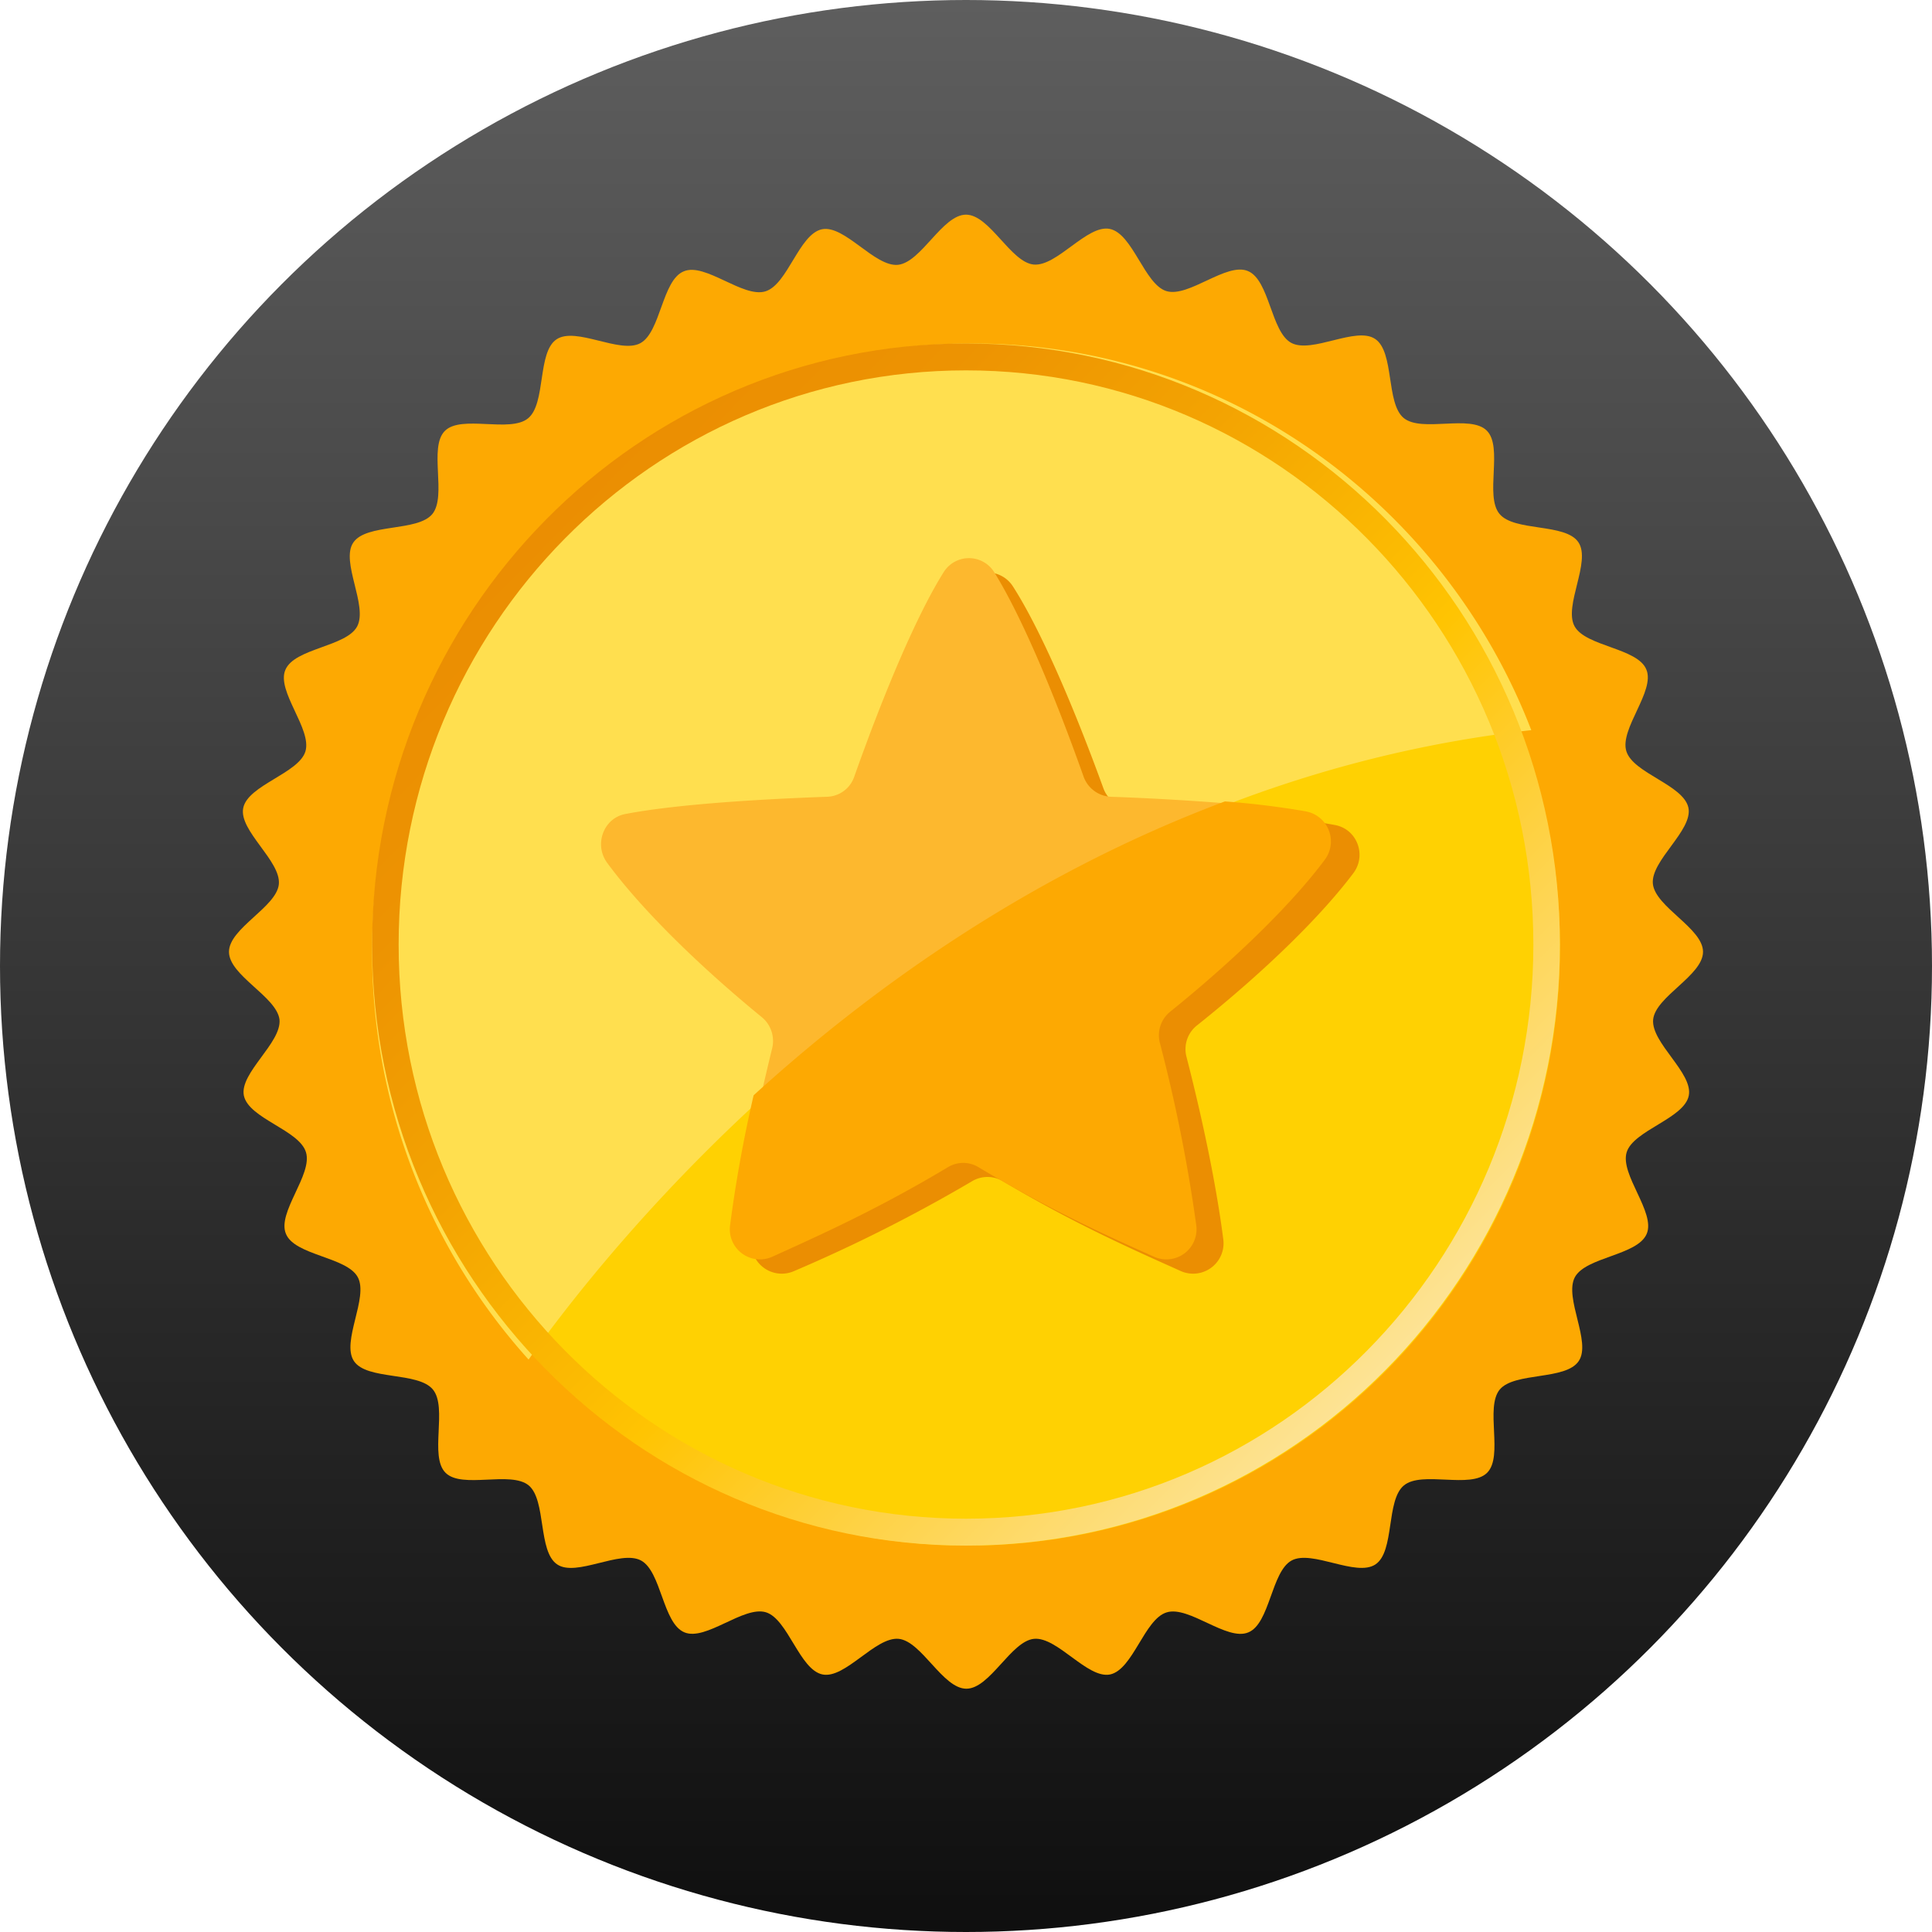 <svg width="27" height="27" fill="none" xmlns="http://www.w3.org/2000/svg"><circle cx="13.5" cy="13.5" r="13.5" fill="url(#a)"/><path d="M23.8 13.302c0 .33-.665.625-.697.946-.031.326.561.746.498 1.063-.063.321-.773.484-.868.792-.096.312.407.841.28 1.14-.127.303-.85.321-1.004.606-.154.29.235.905.054 1.172-.181.272-.896.15-1.104.398-.208.254.055.932-.176 1.163-.23.23-.91-.032-1.163.177-.253.208-.126.923-.398 1.104-.271.18-.886-.209-1.171-.055-.285.154-.303.883-.606 1.005-.299.126-.828-.376-1.14-.28-.313.094-.47.8-.792.868-.317.063-.737-.53-1.063-.498-.321.032-.615.697-.945.697-.33 0-.625-.665-.946-.697-.326-.031-.746.561-1.063.498-.321-.063-.484-.774-.792-.869-.312-.095-.84.407-1.14.28-.303-.126-.32-.85-.606-1.004-.29-.154-.904.236-1.171.055-.272-.181-.15-.896-.398-1.104-.254-.209-.932.054-1.163-.177-.23-.23.032-.91-.176-1.163s-.923-.126-1.104-.398c-.18-.271.208-.887.054-1.172-.153-.285-.882-.303-1.004-.606-.127-.298.376-.828.28-1.14-.094-.312-.8-.47-.868-.792-.063-.317.53-.737.498-1.063-.041-.321-.706-.615-.706-.946 0-.33.665-.624.697-.945.031-.326-.561-.747-.498-1.064.063-.32.774-.484.869-.791.095-.313-.408-.842-.28-1.14.126-.304.85-.322 1.003-.607.154-.29-.235-.905-.054-1.172.181-.271.896-.149 1.104-.398.208-.253-.055-.932.176-1.163.23-.23.91.032 1.163-.176s.126-.923.398-1.104c.271-.181.886.208 1.171.054.285-.154.303-.882.607-1.004.298-.127.827.375 1.14.28.312-.095.47-.8.791-.868.317-.064.737.529 1.063.497.326-.036.62-.701.95-.701.33 0 .624.665.945.697.326.031.747-.561 1.063-.498.322.063.485.774.792.869.312.095.841-.407 1.14-.28.303.126.321.85.606 1.004.29.154.905-.236 1.172-.055.271.181.149.896.398 1.104.253.209.932-.054 1.162.177.231.23-.031.91.177 1.163s.923.126 1.104.398c.18.271-.209.887-.055 1.172.154.285.882.303 1.004.606.127.299-.375.828-.28 1.14.095.312.8.47.868.792.064.317-.529.737-.497 1.063.036.326.701.62.701.95Z" fill="#FDA902"/><path d="M7.4 18.865a8.222 8.222 0 0 0 6.123 2.735c4.571 0 8.277-3.744 8.277-8.363a8.46 8.46 0 0 0-.562-3.037c-7.737.856-12.567 6.885-13.838 8.665Z" fill="#FFD102"/><path d="M21.4 10.204C20.18 7.04 17.14 4.8 13.585 4.8 8.955 4.8 5.2 8.6 5.2 13.285A8.51 8.51 0 0 0 7.387 19c1.282-1.806 6.175-7.923 14.013-8.796Z" fill="#FFDF4F"/><path d="M13.5 4.8c-4.584 0-8.3 3.761-8.3 8.4s3.716 8.4 8.3 8.4c4.584 0 8.3-3.761 8.3-8.4s-3.716-8.4-8.3-8.4Zm0 16.424c-4.378 0-7.929-3.593-7.929-8.024 0-4.43 3.55-8.024 7.929-8.024 4.378 0 7.929 3.593 7.929 8.024 0 4.43-3.55 8.024-7.929 8.024Z" fill="url(#b)"/><path d="M14.155 8.194c.373.58.833 1.633 1.265 2.822a.42.42 0 0 0 .387.277c1.175.04 2.208.118 2.845.236.31.054.45.417.264.67-.432.577-1.201 1.344-2.19 2.133a.422.422 0 0 0-.145.436c.269 1.048.433 1.914.515 2.554a.425.425 0 0 1-.597.44c-.669-.3-1.48-.658-2.48-1.252a.42.42 0 0 0-.438 0 21.625 21.625 0 0 1-2.48 1.252.425.425 0 0 1-.597-.44c.082-.64.246-1.506.515-2.554a.422.422 0 0 0-.146-.436c-.987-.79-1.757-1.556-2.19-2.132a.426.426 0 0 1 .265-.671c.637-.118 1.67-.196 2.845-.236a.43.43 0 0 0 .387-.277c.432-1.189.892-2.237 1.265-2.822a.422.422 0 0 1 .71 0Z" fill="#EB8E02"/><path d="M15.527 11.135a.425.425 0 0 1-.383-.28c-.427-1.204-.881-2.266-1.25-2.859a.416.416 0 0 0-.706 0c-.37.589-.823 1.655-1.25 2.859a.414.414 0 0 1-.383.28c-1.16.042-2.182.12-2.811.24-.306.054-.446.422-.261.68.427.583 1.187 1.36 2.163 2.16.13.105.185.28.144.44-.063.258-.121.506-.175.745 1.655-1.53 3.868-3.134 6.585-4.168a37.6 37.6 0 0 0-1.673-.097Z" fill="#FDB82E"/><path d="M18.256 11.34a11.808 11.808 0 0 0-1.138-.14c-2.717 1.019-4.93 2.6-6.586 4.107a18.91 18.91 0 0 0-.329 1.816.421.421 0 0 0 .59.44c.661-.3 1.462-.657 2.452-1.25a.412.412 0 0 1 .432 0c.99.593 1.79.955 2.451 1.25a.421.421 0 0 0 .59-.44 21.914 21.914 0 0 0-.509-2.55.423.423 0 0 1 .144-.434c.976-.788 1.737-1.553 2.164-2.128a.426.426 0 0 0-.26-.67Z" fill="#FDA902"/><defs><linearGradient id="a" x1="13.5" y1="0" x2="13.5" y2="27" gradientUnits="userSpaceOnUse"><stop stop-color="#5E5E5E"/><stop offset="1" stop-color="#0F0F0F"/></linearGradient><linearGradient id="b" x1="7.63" y1="7.259" x2="19.511" y2="18.999" gradientUnits="userSpaceOnUse"><stop stop-color="#EB8E02"/><stop offset=".15" stop-color="#ED9302"/><stop offset=".335" stop-color="#F3A302"/><stop offset=".538" stop-color="#FCBC02"/><stop offset=".595" stop-color="#FFC402"/><stop offset="1" stop-color="#FDE395"/></linearGradient></defs></svg>